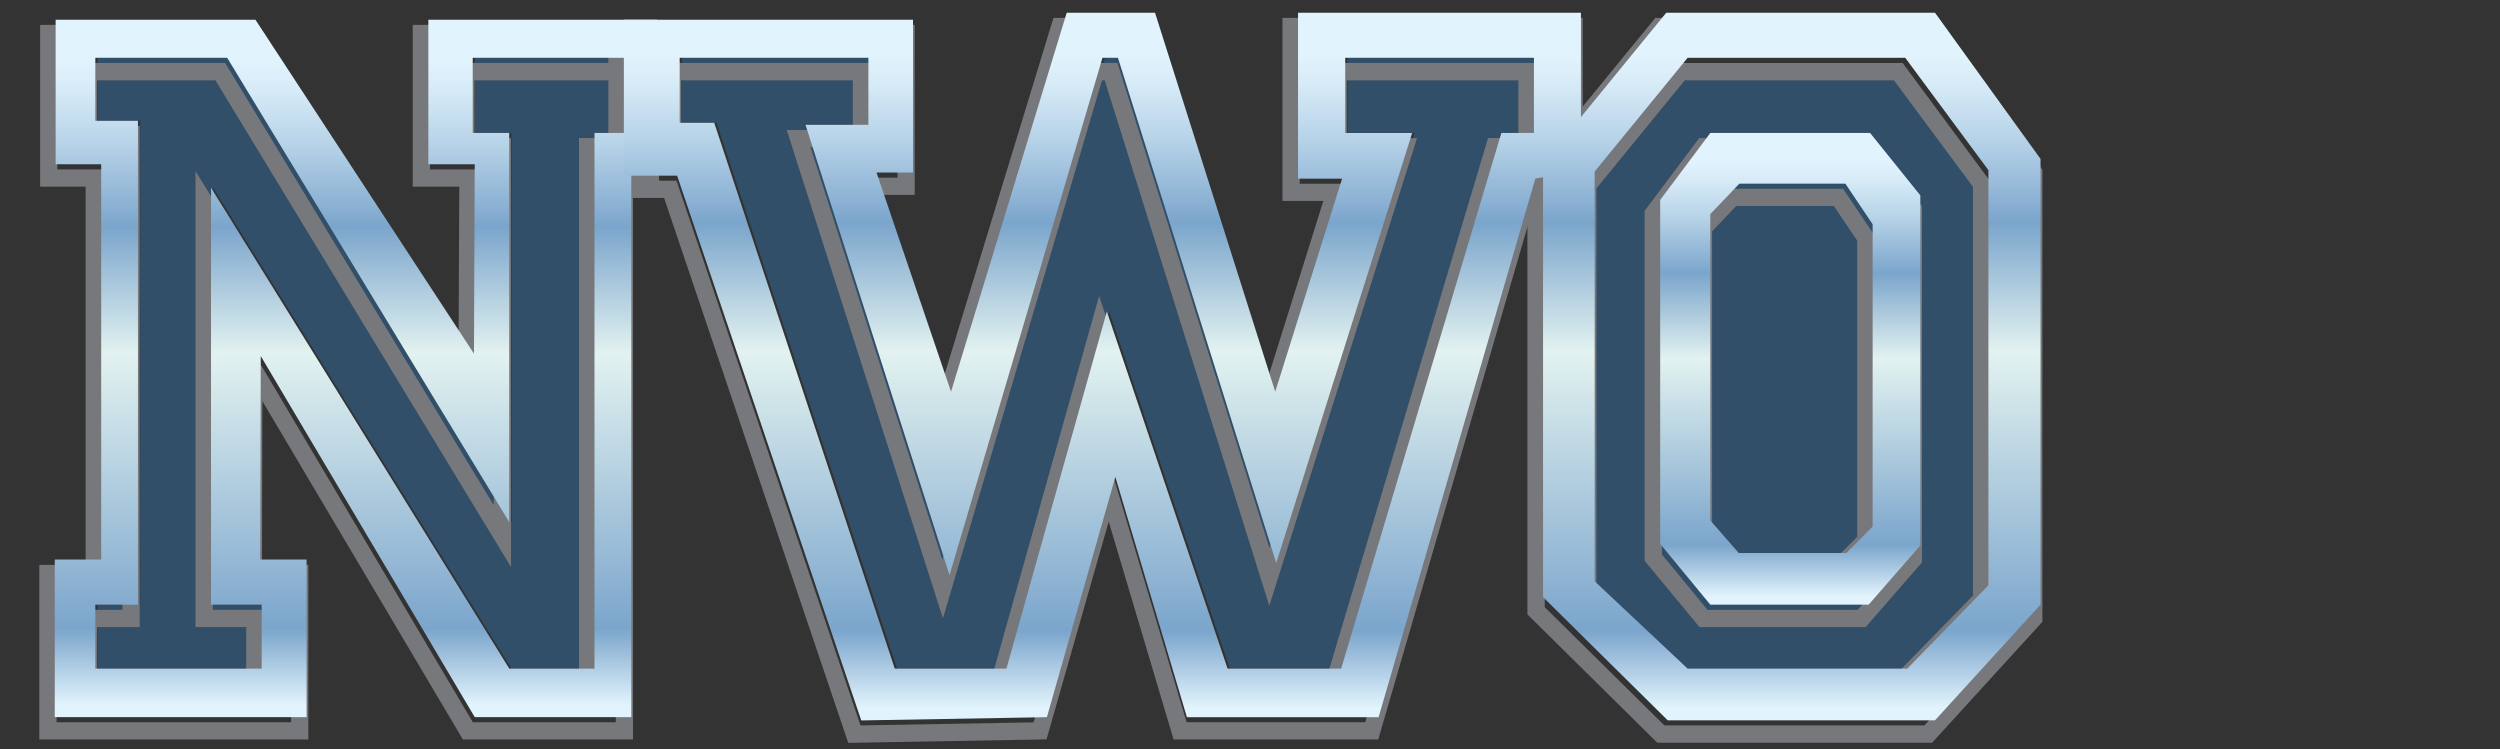 <?xml version="1.0" encoding="utf-8"?>
<!-- Generator: Adobe Illustrator 15.1.0, SVG Export Plug-In . SVG Version: 6.00 Build 0)  -->
<!DOCTYPE svg PUBLIC "-//W3C//DTD SVG 1.1//EN" "http://www.w3.org/Graphics/SVG/1.1/DTD/svg11.dtd">
<svg version="1.1" id="Layer_1" xmlns:x="http://ns.adobe.com/Extensibility/1.0/" xmlns:i="http://ns.adobe.com/AdobeIllustrator/10.0/" xmlns:graph="http://ns.adobe.com/Graphs/1.0/"
	 xmlns="http://www.w3.org/2000/svg" xmlns:xlink="http://www.w3.org/1999/xlink" x="0px" y="0px" width="39.997px"
	 height="11.99px" viewBox="0 0 39.997 11.99" enable-background="new 0 0 39.997 11.99" xml:space="preserve">
<rect x="0" y="0" width="39.997" height="11.99" fill="#333333" stroke="none"/>
<g>
	<g>
		<path fill="#314F69" d="M31.792,9.638l-1.299,1.331h-3.515l-1.484-1.395V3.016L26.979,1.2h3.481l1.332,1.795V9.638z"/>
	</g>
	<g>
		<g>
			<path fill="#314F69" d="M29.941,8.615l-0.423,0.424h-1.719l-0.455-0.521V3.617l0.463-0.486h1.698l0.436,0.65V8.615z"/>
		</g>
	</g>
	<path fill="#314F69" d="M10.131,2.127H9.546v8.57H8.183L3.411,3.004v6.67h0.813v1.023H1.561V9.674h0.682V1.933H1.561V0.925h2.11
		l4.512,7.428V2.127H7.599V0.925h2.532V2.127z"/>
	<path fill="#314F69" d="M24.577,2.127h-0.521l-2.563,8.57h-1.817l-1.931-5.713l-1.607,5.713h-1.785l-2.889-8.732h-0.553v-1.04h3.02
		v1.072h-1.006l2.306,7.205l2.446-8.277h0.247l2.532,8.083l2.174-6.88h-1.07V0.925h3.02V2.127z"/>
	<g>
		<g>
			<path fill="#77787B" d="M30.911,11.883h-4.396L24.437,9.83V2.785l2.047-2.499h4.436l1.756,2.43v7.232L30.911,11.883z
				 M26.628,11.606h4.159l1.611-1.764V2.806L30.78,0.562h-4.165l-1.901,2.321v6.831L26.628,11.606z M30.462,11.055h-3.629
				L25.266,9.58V2.916l1.558-1.908h3.616l1.399,1.89v6.745L30.462,11.055z M26.944,10.779h3.4l1.221-1.25V2.989l-1.264-1.704h-3.347
				l-1.413,1.729v6.45L26.944,10.779z"/>
			<path fill="#77787B" d="M29.849,10.032h-2.66l-0.877-1.061V3.373l0.873-1.163h2.688l0.877,1.087v5.7L29.849,10.032z
				 M27.318,9.757h2.404l0.753-0.863v-5.5l-0.731-0.909h-2.421l-0.734,0.98v5.406L27.318,9.757z M29.488,9.204h-1.84L27.116,8.6
				V3.592l0.542-0.571h1.83l0.501,0.746v4.937L29.488,9.204z M27.772,8.928h1.601l0.34-0.339V3.85L29.34,3.296h-1.564l-0.384,0.405
				v4.794L27.772,8.928z"/>
		</g>
		<path fill="#77787B" d="M10.127,11.831H7.406L4.198,6.418L4.192,9.037h0.741v2.794H0.629V9.037H1.37V2.986H0.642V0.398h3.41
			l3.285,5.021l0.011-2.433H6.603V0.398h3.94l0.001,2.587h-0.417V11.831z M7.565,11.555h2.287V2.71h0.417l-0.002-2.034H6.88V2.71
			h0.744L7.609,6.338L3.902,0.676H0.917V2.71h0.73v6.603H0.905v2.242h3.752V9.313H3.915l0.009-3.897L7.565,11.555z M9.539,11.055
			H7.961l-0.04-0.065L3.403,3.708v6.048h0.811v1.298H1.277V9.757h0.682V2.29H1.277V1.007h2.325L7.9,8.083V2.485H7.316V1.007h2.807
			v1.478H9.539V11.055z M8.115,10.779h1.148v-8.57h0.584V1.285H7.591v0.925h0.584v6.86L3.447,1.285H1.553v0.73h0.682v8.017H1.553
			v0.747h2.386v-0.747H3.128V2.739L8.115,10.779z"/>
		<path fill="#77787B" d="M13.571,11.885l-2.946-8.718H9.733V0.398h4.901v2.72h-0.529l0.993,2.918l1.756-5.75h1.614l1.823,5.741
			l0.881-2.812h-0.654V0.286h4.804v2.759l-0.759,0.152l-2.513,8.634h-3.274l-1.038-3.487l-0.995,3.485L13.571,11.885z M10.009,2.891
			h0.814l2.944,8.715l2.768-0.049l1.198-4.202l1.251,4.199h2.858l2.503-8.597l0.702-0.14V0.562h-4.253V2.94h0.757l-1.259,4.005
			l-2.024-6.383h-1.21l-1.946,6.374L13.72,2.843h0.639V0.676h-4.351V2.891z M21.45,11.055h-2.019L17.61,5.67l-1.514,5.385h-1.99
			l-2.888-8.732h-0.591V1.007h3.295v1.348h-0.955l2.109,6.599l2.349-7.947h0.453l2.432,7.761l1.986-6.284h-1.022V1.007h3.296v1.478
			h-0.555L21.45,11.055z M19.628,10.779h1.616l2.563-8.57h0.485V1.285h-2.745v0.925h1.124l-2.364,7.482l-2.633-8.407h-0.043
			l-2.545,8.608l-2.499-7.813h1.057V1.285h-2.744v0.762h0.515l2.89,8.732h1.58l1.699-6.042L19.628,10.779z"/>
	</g>
	<g>
		<linearGradient id="SVGID_1_" gradientUnits="userSpaceOnUse" x1="28.666" y1="11.525" x2="28.666" y2="0.205">
			<stop  offset="0.018" style="stop-color:#E1F3FC"/>
			<stop  offset="0.127" style="stop-color:#7BA5CC"/>
			<stop  offset="0.521" style="stop-color:#E2F2F0"/>
			<stop  offset="0.703" style="stop-color:#7BA5CC"/>
			<stop  offset="0.723" style="stop-color:#86ADD1"/>
			<stop  offset="0.822" style="stop-color:#B7D3E8"/>
			<stop  offset="0.897" style="stop-color:#D6EAF7"/>
			<stop  offset="0.939" style="stop-color:#E1F3FC"/>
		</linearGradient>
		<path fill="url(#SVGID_1_)" d="M30.958,0.204h-4.3l-1.971,2.41v6.939l1.995,1.972h4.275l1.689-1.852V2.542L30.958,0.204z
			 M31.812,9.365l-1.298,1.332H27L25.513,9.3V2.744L27,0.925h3.482l1.33,1.797V9.365z"/>
		<linearGradient id="SVGID_2_" gradientUnits="userSpaceOnUse" x1="28.643" y1="9.674" x2="28.643" y2="2.128">
			<stop  offset="0.018" style="stop-color:#E1F3FC"/>
			<stop  offset="0.127" style="stop-color:#7BA5CC"/>
			<stop  offset="0.521" style="stop-color:#E2F2F0"/>
			<stop  offset="0.703" style="stop-color:#7BA5CC"/>
			<stop  offset="0.723" style="stop-color:#86ADD1"/>
			<stop  offset="0.822" style="stop-color:#B7D3E8"/>
			<stop  offset="0.897" style="stop-color:#D6EAF7"/>
			<stop  offset="0.939" style="stop-color:#E1F3FC"/>
		</linearGradient>
		<path fill="url(#SVGID_2_)" d="M29.919,2.127h-2.556l-0.802,1.072v5.502l0.802,0.973h2.533l0.827-0.948v-5.6L29.919,2.127z
			 M29.96,8.423l-0.419,0.424h-1.723l-0.455-0.52V3.425l0.464-0.486h1.697l0.436,0.649V8.423z"/>
	</g>
	<linearGradient id="SVGID_3_" gradientUnits="userSpaceOnUse" x1="5.696" y1="11.474" x2="5.696" y2="0.317">
		<stop  offset="0.018" style="stop-color:#E1F3FC"/>
		<stop  offset="0.127" style="stop-color:#7BA5CC"/>
		<stop  offset="0.521" style="stop-color:#E2F2F0"/>
		<stop  offset="0.703" style="stop-color:#7BA5CC"/>
		<stop  offset="0.723" style="stop-color:#86ADD1"/>
		<stop  offset="0.822" style="stop-color:#B7D3E8"/>
		<stop  offset="0.897" style="stop-color:#D6EAF7"/>
		<stop  offset="0.939" style="stop-color:#E1F3FC"/>
	</linearGradient>
	<path fill="url(#SVGID_3_)" d="M10.515,0.316H6.853v2.312h0.742l-0.012,3.03L4.087,0.316H0.89v2.312h0.729v6.324H0.876v2.521h4.029
		V8.952H4.163l0.009-3.255l3.423,5.776H10.1V2.628h0.417L10.515,0.316z M10.096,2.127H9.511v8.57H8.148L3.376,3.004v6.67h0.811
		v1.023H1.525V9.674h0.682V1.933H1.525V0.925h2.11l4.512,7.428V2.127H7.563V0.925h2.532V2.127z"/>
	<linearGradient id="SVGID_4_" gradientUnits="userSpaceOnUse" x1="17.638" y1="11.525" x2="17.638" y2="0.205">
		<stop  offset="0.018" style="stop-color:#E1F3FC"/>
		<stop  offset="0.127" style="stop-color:#7BA5CC"/>
		<stop  offset="0.521" style="stop-color:#E2F2F0"/>
		<stop  offset="0.703" style="stop-color:#7BA5CC"/>
		<stop  offset="0.723" style="stop-color:#86ADD1"/>
		<stop  offset="0.822" style="stop-color:#B7D3E8"/>
		<stop  offset="0.897" style="stop-color:#D6EAF7"/>
		<stop  offset="0.939" style="stop-color:#E1F3FC"/>
	</linearGradient>
	<path fill="url(#SVGID_4_)" d="M20.767,0.204v2.654h0.705l-1.07,3.409l-1.923-6.063h-1.413l-1.851,6.063L14.023,2.76h0.584V0.316
		h-4.407H9.981V2.81h0.852l2.946,8.716l2.97-0.052l1.095-3.844l1.145,3.844h3.067l2.507-8.616l0.73-0.146V0.204H20.767z
		 M24.541,2.127H24.02l-2.563,8.57H19.64l-1.932-5.713l-1.606,5.713h-1.787l-2.888-8.732h-0.553v-1.04h3.019v1.072h-1.006
		l2.304,7.205l2.447-8.277h0.248l2.532,8.083l2.175-6.88h-1.071V0.925h3.019V2.127z"/>
</g>
</svg>
